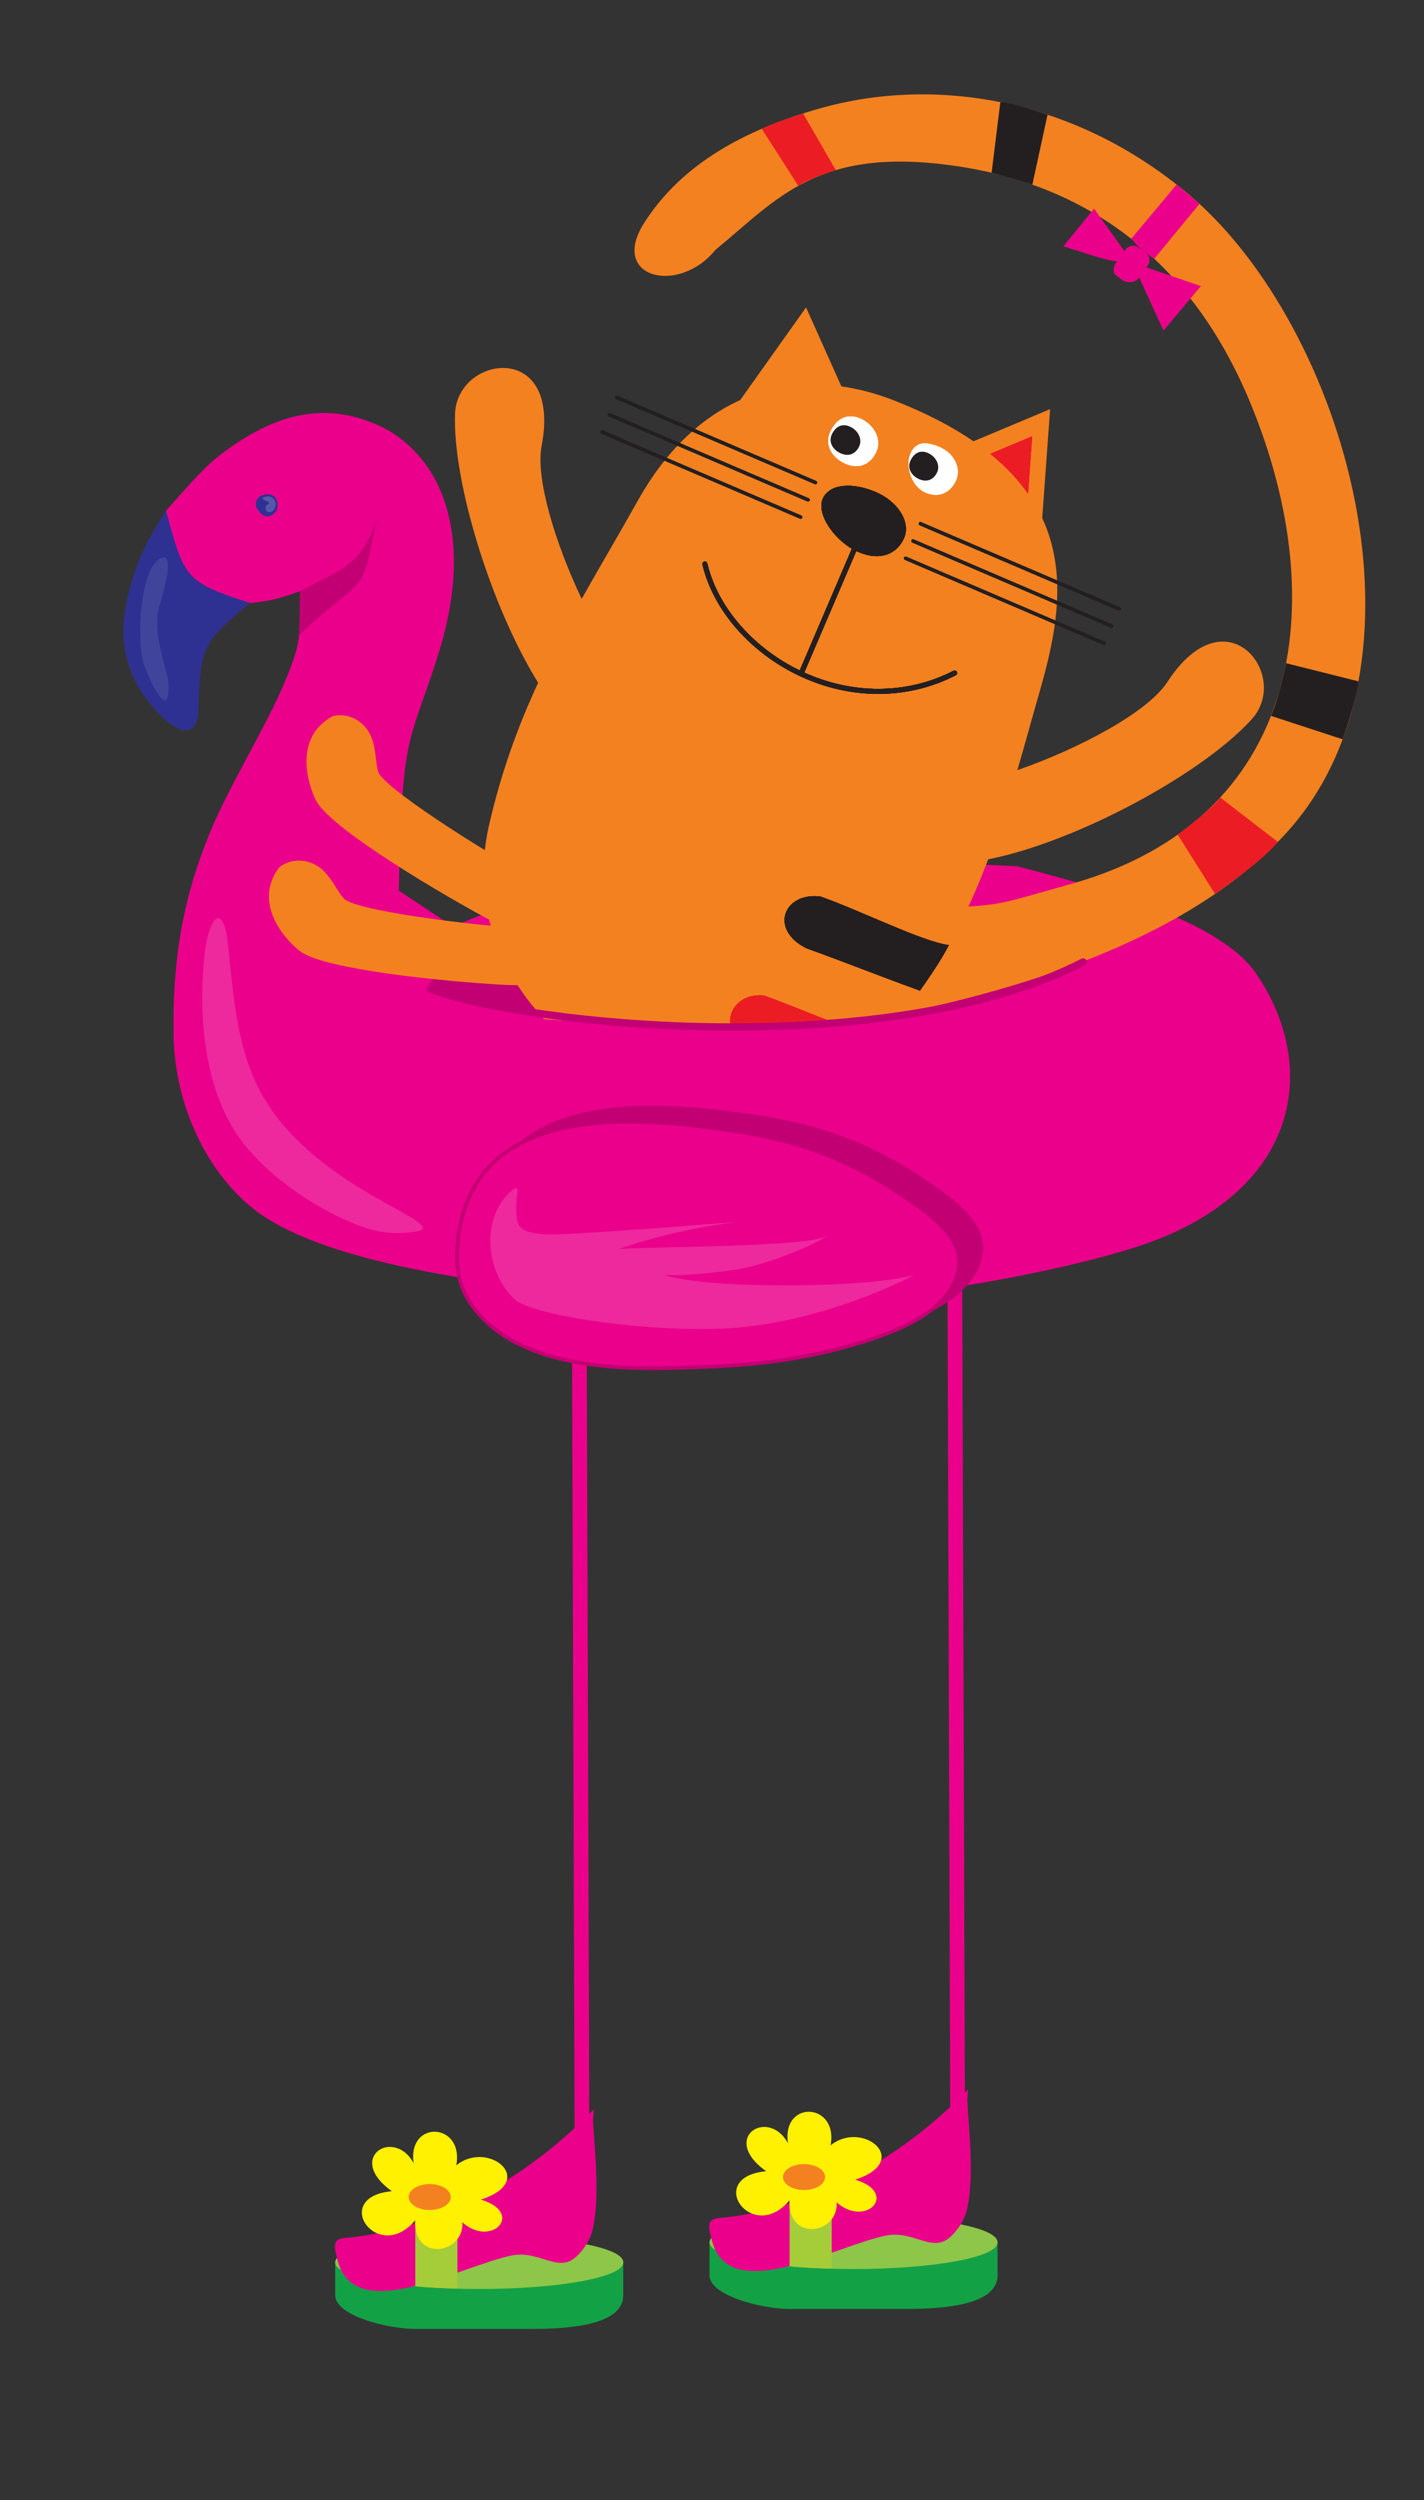 <?xml version="1.0" encoding="UTF-8"?> <svg xmlns="http://www.w3.org/2000/svg" xmlns:xlink="http://www.w3.org/1999/xlink" version="1.1" id="Layer_1" x="0px" y="0px" viewBox="0 0 548.6 962.97" style="enable-background:new 0 0 548.6 962.97;" xml:space="preserve"><rect x="0" y="0" width="548.6" height="962.97" fill="#333333" stroke="none"/> <style type="text/css"> .st0{fill-rule:evenodd;clip-rule:evenodd;fill:#9BDAF7;} .st1{fill:#191A17;} .st2{fill-rule:evenodd;clip-rule:evenodd;fill:#2E3191;} .st3{fill:none;stroke:#2E3191;stroke-width:0.567;stroke-miterlimit:22.926;} .st4{opacity:0.09;fill-rule:evenodd;clip-rule:evenodd;fill:#FFFFFF;} .st5{fill:none;stroke:#EB008B;stroke-width:5.669;stroke-miterlimit:22.926;} .st6{fill-rule:evenodd;clip-rule:evenodd;fill:#EB008B;} .st7{opacity:0.19;} .st8{clip-path:url(#SVGID_00000132055281419698372800000005402839754509696181_);fill-rule:evenodd;clip-rule:evenodd;fill:#FFFFFF;} .st9{clip-path:url(#SVGID_00000132055281419698372800000005402839754509696181_);fill:none;stroke:#FFFFFF;stroke-width:0.567;stroke-miterlimit:22.926;} .st10{fill:none;stroke:#EB008B;stroke-width:1.417;stroke-miterlimit:22.926;} .st11{fill-rule:evenodd;clip-rule:evenodd;fill:#C20073;} .st12{fill:none;stroke:#C20073;stroke-width:1.417;stroke-miterlimit:22.926;} .st13{fill-rule:evenodd;clip-rule:evenodd;fill:#231F20;} .st14{fill:none;stroke:#C20073;stroke-width:0.567;stroke-miterlimit:22.926;} .st15{fill-rule:evenodd;clip-rule:evenodd;fill:#F48120;} .st16{fill-rule:evenodd;clip-rule:evenodd;fill:#EC1C24;} .st17{fill:#231F20;} .st18{fill-rule:evenodd;clip-rule:evenodd;fill:#FFFFFF;} .st19{fill:none;stroke:#EB008B;stroke-width:0.567;stroke-miterlimit:22.926;} .st20{fill:none;stroke:#C20073;stroke-width:2.835;stroke-linecap:round;stroke-miterlimit:22.926;} .st21{opacity:0.16;fill-rule:evenodd;clip-rule:evenodd;fill:#FFFFFF;} .st22{fill-rule:evenodd;clip-rule:evenodd;fill:#13A146;} .st23{fill:none;stroke:#13A146;stroke-width:0.567;stroke-miterlimit:22.926;} .st24{fill-rule:evenodd;clip-rule:evenodd;fill:#8DC648;} .st25{fill:none;stroke:#8DC648;stroke-width:0.567;stroke-miterlimit:22.926;} .st26{fill:none;stroke:#EB008B;stroke-width:2.126;stroke-miterlimit:22.926;} .st27{fill-rule:evenodd;clip-rule:evenodd;fill:#A5CD39;} .st28{fill:none;stroke:#A5CD39;stroke-width:0.567;stroke-miterlimit:22.926;} .st29{fill-rule:evenodd;clip-rule:evenodd;fill:#FFF100;} .st30{fill:none;stroke:#FFF100;stroke-width:0.567;stroke-miterlimit:22.926;} .st31{fill:none;stroke:#F48120;stroke-width:0.567;stroke-miterlimit:22.926;} .st32{fill-rule:evenodd;clip-rule:evenodd;fill:#47A4AD;} .st33{fill:none;stroke:#47A4AD;stroke-width:0.567;stroke-miterlimit:22.926;} .st34{fill:none;stroke:#47A4AD;stroke-width:0.567;stroke-linecap:round;stroke-miterlimit:22.926;} .st35{fill:none;stroke:#00ADEE;stroke-width:0.567;stroke-linecap:round;stroke-miterlimit:22.926;} .st36{fill-rule:evenodd;clip-rule:evenodd;fill:#00ADEE;} .st37{fill:none;stroke:#00ADEE;stroke-width:0.567;stroke-miterlimit:22.926;} .st38{fill-rule:evenodd;clip-rule:evenodd;fill:#00A551;} .st39{fill:none;stroke:#00A551;stroke-width:0.567;stroke-miterlimit:22.926;} .st40{fill:none;stroke:#EB008B;stroke-width:0.567;stroke-linecap:round;stroke-miterlimit:22.926;} </style> <g> <path class="st2" d="M64.06,197.1l32.49,34.47c-18.56,15.77-19.59,16.7-20.36,41.41c-0.61,19.5-19.58-1.2-24.28-11.6 c-5.68-12.56-5.38-24.42,0.59-41.9C54.64,213.24,57.09,208.01,64.06,197.1z"></path> <path class="st3" d="M64.06,197.1l32.49,34.47c-18.56,15.77-19.59,16.7-20.36,41.41c-0.61,19.5-19.58-1.2-24.28-11.6 c-5.68-12.56-5.38-24.42,0.59-41.9C54.64,213.24,57.09,208.01,64.06,197.1z"></path> <path class="st4" d="M61.36,215.29c-7.38,4.55-8.96,31.39-5.91,40.6c1.83,5.53,8.42,19.67,9.42,11.1c0.33-2.84,0-5.02-0.55-7.07 c-2.39-8.92-4.71-16.92-3.33-25.11C61.09,234.15,69.07,210.53,61.36,215.29"></path> <line class="st5" x1="368.96" y1="828.23" x2="367.77" y2="466.47"></line> <line class="st5" x1="224.23" y1="827.89" x2="223.04" y2="466.13"></line> <path class="st6" d="M64.74,196.94c9.82-11.21,15.39-17.28,20.81-21.4c20.5-15.58,39.29-20.16,59.51-11.26 c7.18,3.16,12.79,7.91,17.33,13.66c10.81,13.72,16.98,37.92,5.95,73.28c-11.46,36.74-14.08,28.17-15.42,92.18l21.43,14.22 l42.1-16.98l97.21-10.02l78.16,3.74c24.84,6.66,76.6,19.24,91.46,40.93c25.12,36.66,16.48,85.72-48.84,105.3 c-12.77,3.83-25.88,6.95-41.38,10.04c-60.95,12.15-116.28,13.43-185.3,5.04c-43.19-5.25-89.29-13.85-110.54-31.3 c-16.44-13.5-29.21-38.06-29.64-65.93c-0.5-32.45,4.95-55.37,13.6-76.63c9.32-22.93,26.52-47.93,33.31-69.94 c1.97-6.37,1.71-11.29,1.85-25.18c-8.17,2.96-11.12,3.85-19.76,4.88C71.52,223.52,71.69,222.09,64.74,196.94z"></path> <path class="st2" d="M105.2,191.31c-1.35-1.04-2.84-0.68-4.37-0.15c-1.59,0.54-2.48,2.75-1.73,4.22c1.13,2.21,3.19,4.29,5.71,2.64 c1.95-1.28,2.25-3.65,1.41-5.63C106.06,192.01,105.51,191.55,105.2,191.31z"></path> <path class="st3" d="M105.2,191.31c-1.35-1.04-2.84-0.68-4.37-0.15c-1.59,0.54-2.48,2.75-1.73,4.22c1.13,2.21,3.19,4.29,5.71,2.64 c1.95-1.28,2.25-3.65,1.41-5.63C106.06,192.01,105.51,191.55,105.2,191.31z"></path> <g class="st7"> <g> <defs> <rect id="SVGID_1_" x="100.89" y="190.9" width="5.63" height="6.65"></rect> </defs> <clipPath id="SVGID_00000174595283740989228150000018341498649254973340_"> <use xlink:href="#SVGID_1_" style="overflow:visible;"></use> </clipPath> <path style="clip-path:url(#SVGID_00000174595283740989228150000018341498649254973340_);fill-rule:evenodd;clip-rule:evenodd;fill:#FFFFFF;" d=" M105.83,193.28c0.31,0.72,0.07,2.12-0.62,2.96c-0.64,0.79-1.95,1.18-2.48,0.03c-0.23-0.49-0.25-1.2,0.28-1.52 c0.34-0.21,0.91-0.65,0.91-1.09c0-1.25-4.43-1.35-1.47-2.1C103.85,191.2,105.21,191.83,105.83,193.28z"></path> <path style="clip-path:url(#SVGID_00000174595283740989228150000018341498649254973340_);fill:none;stroke:#FFFFFF;stroke-width:0.567;stroke-miterlimit:22.926;" d=" M105.83,193.28c0.31,0.72,0.07,2.12-0.62,2.96c-0.64,0.79-1.95,1.18-2.48,0.03c-0.23-0.49-0.25-1.2,0.28-1.52 c0.34-0.21,0.91-0.65,0.91-1.09c0-1.25-4.43-1.35-1.47-2.1C103.85,191.2,105.21,191.83,105.83,193.28z"></path> </g> </g> <path class="st10" d="M64.74,196.94c9.82-11.21,15.39-17.28,20.81-21.4c20.5-15.58,39.29-20.16,59.51-11.26 c7.18,3.16,12.79,7.91,17.33,13.66c10.81,13.72,16.98,37.92,5.95,73.28c-11.46,36.74-14.08,28.17-15.42,92.18l21.43,14.22 l42.1-16.98l97.21-10.02l78.16,3.74c24.84,6.66,76.6,19.24,91.46,40.93c25.12,36.66,16.48,85.72-48.84,105.3 c-12.77,3.83-25.88,6.95-41.38,10.04c-60.95,12.15-116.28,13.43-185.3,5.04c-43.19-5.25-89.29-13.85-110.54-31.3 c-16.44-13.5-29.21-38.06-29.64-65.93c-0.5-32.45,4.95-55.37,13.6-76.63c9.32-22.93,26.52-47.93,33.31-69.94 c1.97-6.37,1.71-11.29,1.85-25.18c-8.17,2.96-11.12,3.85-19.76,4.88C71.52,223.52,71.69,222.09,64.74,196.94z"></path> <path class="st11" d="M291.95,430.22c29.44,4.49,49.26,13.65,71.34,29.72c14.94,10.87,17.76,20.11,11.88,30.38 c-6.21,10.83-21.33,17.32-36.86,21.86c-26.25,7.68-46.5,8.59-70.95,9.25c-29.56,0.8-61.47-2.88-76.74-23.72 c-4.82-6.58-6.32-13.65-6-20.81C187.19,419.33,249.71,423.78,291.95,430.22z"></path> <path class="st12" d="M291.95,430.22c29.44,4.49,49.26,13.65,71.34,29.72c14.94,10.87,17.76,20.11,11.88,30.38 c-6.21,10.83-21.33,17.32-36.86,21.86c-26.25,7.68-46.5,8.59-70.95,9.25c-29.56,0.8-61.47-2.88-76.74-23.72 c-4.82-6.58-6.32-13.65-6-20.81C187.19,419.33,249.71,423.78,291.95,430.22z"></path> <path class="st6" d="M283.43,435.7c29.44,4.49,49.26,13.65,71.34,29.72c14.94,10.87,17.76,20.11,11.88,30.38 c-6.21,10.83-21.33,17.31-36.86,21.85c-26.25,7.68-46.5,8.59-70.95,9.25c-29.56,0.8-61.47-2.88-76.74-23.72 c-4.82-6.58-6.32-13.65-6-20.81C178.67,424.8,241.19,429.25,283.43,435.7z"></path> <path class="st12" d="M283.43,435.7c29.44,4.49,49.26,13.65,71.34,29.72c14.94,10.87,17.76,20.11,11.88,30.38 c-6.21,10.83-21.33,17.31-36.86,21.85c-26.25,7.68-46.5,8.59-70.95,9.25c-29.56,0.8-61.47-2.88-76.74-23.72 c-4.82-6.58-6.32-13.65-6-20.81C178.67,424.8,241.19,429.25,283.43,435.7z"></path> <path class="st13" d="M362.21,366.03l-11.39,23.48c-3.89-0.63-10.32-3.08-14-4.66l11.04-23.79 C351.52,362.82,356.16,364.02,362.21,366.03"></path> <path class="st11" d="M285.4,345.15c57.16,0,132.55,18.26,132.55,24.7c0,6.43-80.5,25.71-137.66,25.71 c-57.16,0-114.53-9.62-114.53-16.06C165.77,373.06,228.24,345.15,285.4,345.15z"></path> <path class="st14" d="M285.4,345.15c57.16,0,132.55,18.26,132.55,24.7c0,6.43-80.5,25.71-137.66,25.71 c-57.16,0-114.53-9.62-114.53-16.06C165.77,373.06,228.24,345.15,285.4,345.15z"></path> <path class="st15" d="M198.96,357.28c-15.13-0.69-63.88-6.59-66.73-11.47c-2.22-2.4-4.79-8.47-8.99-11.61 c-4.66-3.48-11.09-3.77-15.71-0.1c-11.4,15.34,5.29,30.48,8.6,32.67c10.28,6.76,54.75,11.29,78.81,12.6 c1.13,0.06,7.52,0.12,8.56,0.16L198.96,357.28z"></path> <path class="st13" d="M362.21,366.03l-11.39,23.48c-3.89-0.63-10.32-3.08-14-4.66l11.04-23.79 C351.52,362.82,356.16,364.02,362.21,366.03"></path> <path class="st15" d="M361.06,350.07L345.1,390.8c63.87-13.04,117.06-34.52,149.24-68.66c61.87-65.66,23.94-196.33-36.28-247.18 c-44.44-37.52-98.51-45.69-142.5-33.12c-28.31,8.09-52.64,20.97-67.35,43.94c-13.67,21.35,13.22,27.92,27.35,10.52 c23.99-19.72,39.3-39.76,91.33-32.56c55.99,7.74,94,40.47,115.19,92.36c31.43,76.95,19.26,159.4-69.29,184.32 C380.93,349.38,388.04,348.02,361.06,350.07"></path> <path class="st15" d="M347.89,389.85c0.21-0.25,0.41-0.51,0.62-0.76c14.59-17.98,24.47-37.67,32.19-58.11 c13.56-2.69,29.21-8.39,44.35-15.55c23.76-11.24,46.25-26.1,57.34-38.6c14.96-16.86-10.06-48.97-32.67-14.13 c-7.48,11.52-33.41,25.44-57.78,33.94c3.05-10.47,5.92-21.01,8.93-31.48c6.15-21.46,10.45-44.51,0.65-65.63l3.04-41.94 l-29.51,12.37c-8.19-5.61-18.25-10.87-30.55-15.7c-6.8-2.67-13.61-4.49-20.35-5.43l-13.62-30.42l-25.37,35.69 c-15.07,6.8-28.63,19.46-39.34,38.57c-7.45,13.29-14.8,25.67-21.73,38c-10.32-21.8-17.81-46.49-15.43-58.91 c7.82-40.8-32.47-34.96-33.35-12.44c-1,25.6,13.47,73.72,32.01,103.65c-7.64,16.49-14.16,34.15-18.9,54.78 c-1.12,4.86-1.77,9.72-1.98,14.55c-2.64,3.81,0.42,19.12,5.33,32.14c8.29,21.37,25.84,39.95,50.86,51.48 c32,14.75,56.76,14.21,79.97-1.9C322.89,413.82,347.57,390.08,347.89,389.85"></path> <path class="st16" d="M396.05,190.11l1.6-22.05l-16.11,6.75C387.58,179.71,392.35,184.83,396.05,190.11"></path> <path class="st13" d="M337.38,189.5c8.64,3.7,13.54,11.62,10.94,17.68c-2.6,6.07-9.04,9.12-17.68,5.42 c-8.64-3.7-16.29-14.37-13.7-20.44C319.54,186.1,328.74,185.8,337.38,189.5"></path> <g> <path class="st17" d="M309.03,259.47c-0.13,0-0.26-0.02-0.38-0.08c-0.49-0.21-0.72-0.78-0.51-1.27l19.95-46.59 c0.21-0.5,0.78-0.72,1.28-0.51c0.49,0.21,0.72,0.78,0.51,1.27l-19.95,46.59C309.76,259.25,309.4,259.47,309.03,259.47z"></path> </g> <g> <path class="st17" d="M338.34,267.27c-9.99,0-20.13-2.22-29.77-6.67c-19.22-8.87-33.77-25.4-37.96-43.14 c-0.12-0.52,0.2-1.04,0.72-1.17c0.54-0.12,1.05,0.2,1.17,0.72c4.06,17.17,18.19,33.2,36.88,41.82c19.1,8.81,40.22,8.64,57.95-0.47 c0.48-0.24,1.06-0.06,1.31,0.42c0.25,0.48,0.06,1.06-0.42,1.31C358.92,264.88,348.71,267.27,338.34,267.27z"></path> </g> <path class="st18" d="M331.31,161.18c5.48,2.35,8.32,8,6.35,12.62c-1.98,4.62-6.34,7.19-11.82,4.84 c-5.48-2.35-8.05-7.37-6.07-11.99C321.74,162.02,325.83,158.83,331.31,161.18"></path> <path class="st18" d="M362.01,172.23c5.48,2.35,8.32,8,6.35,12.62c-1.98,4.62-6.34,7.18-11.82,4.84 c-5.48-2.35-7.75-10.28-5.77-14.9C352.74,170.17,356.52,169.89,362.01,172.23"></path> <path class="st13" d="M327.28,164.24c3.28,1.4,4.97,4.78,3.79,7.54c-1.18,2.76-3.79,4.29-7.06,2.89c-3.28-1.4-4.81-4.4-3.63-7.16 C321.57,164.75,324.01,162.84,327.28,164.24"></path> <path class="st13" d="M357.39,174.43c3.19,1.37,4.85,4.66,3.7,7.35c-1.15,2.69-3.69,4.18-6.88,2.82c-3.19-1.37-4.69-4.29-3.54-6.98 C351.82,174.92,354.2,173.06,357.39,174.43"></path> <g> <path class="st17" d="M431.11,235.14c-0.08,0-0.17-0.02-0.25-0.05l-76.54-32.78c-0.33-0.14-0.48-0.52-0.34-0.85 s0.51-0.48,0.85-0.34l76.54,32.78c0.33,0.14,0.48,0.52,0.34,0.85C431.6,234.99,431.36,235.14,431.11,235.14z"></path> </g> <g> <path class="st17" d="M428.26,241.79c-0.08,0-0.17-0.02-0.25-0.05l-76.54-32.78c-0.33-0.14-0.48-0.52-0.34-0.85 s0.51-0.48,0.85-0.34l76.54,32.78c0.33,0.14,0.48,0.52,0.34,0.85C428.75,241.65,428.51,241.79,428.26,241.79z"></path> </g> <g> <path class="st17" d="M425.41,248.45c-0.08,0-0.17-0.02-0.25-0.05l-76.54-32.78c-0.33-0.14-0.48-0.52-0.34-0.85 c0.14-0.33,0.51-0.48,0.85-0.34l76.54,32.78c0.33,0.14,0.48,0.52,0.34,0.85C425.9,248.3,425.66,248.45,425.41,248.45z"></path> </g> <g> <path class="st17" d="M314.14,186.5c-0.08,0-0.17-0.02-0.25-0.05l-76.54-32.78c-0.33-0.14-0.48-0.52-0.34-0.85 c0.14-0.33,0.51-0.48,0.85-0.34l76.54,32.78c0.33,0.14,0.48,0.52,0.34,0.85C314.63,186.35,314.4,186.5,314.14,186.5z"></path> </g> <g> <path class="st17" d="M311.29,193.16c-0.08,0-0.17-0.02-0.25-0.05l-76.54-32.78c-0.33-0.14-0.48-0.52-0.34-0.85 c0.14-0.33,0.51-0.48,0.85-0.34l76.54,32.78c0.33,0.14,0.48,0.52,0.34,0.85C311.78,193.01,311.55,193.16,311.29,193.16z"></path> </g> <g> <path class="st17" d="M308.44,199.81c-0.08,0-0.17-0.02-0.25-0.05l-76.54-32.78c-0.33-0.14-0.48-0.52-0.34-0.85 c0.14-0.33,0.51-0.48,0.85-0.34l76.54,32.78c0.33,0.14,0.48,0.52,0.34,0.85C308.93,199.67,308.69,199.81,308.44,199.81z"></path> </g> <path class="st16" d="M339.04,399.26c-3.33,6.03-12.5,11.62-18.45,15.7c-12.87-4.41-18.97-7.29-31.84-11.69 c-13.07-6.39-7.51-21.02,5.43-19.88C308.62,388.5,328.9,397.85,339.04,399.26"></path> <path class="st13" d="M365.55,364.03c-3.28,6.3-7.58,12.41-11.13,17.52c-14.28-5.13-29.39-11.16-43.67-16.29 c-14.59-7.17-8.84-21.74,5.34-19.96C332.14,351.02,355.3,362.66,365.55,364.03"></path> <path class="st16" d="M396.05,190.11l1.6-22.05l-16.11,6.75C387.58,179.71,392.35,184.83,396.05,190.11"></path> <path class="st13" d="M337.38,189.5c8.64,3.7,13.54,11.62,10.94,17.68c-2.6,6.07-9.04,9.12-17.68,5.42 c-8.64-3.7-16.29-14.37-13.7-20.44C319.54,186.1,328.74,185.8,337.38,189.5"></path> <g> <path class="st17" d="M309.03,259.47c-0.13,0-0.26-0.02-0.38-0.08c-0.49-0.21-0.72-0.78-0.51-1.27l19.95-46.59 c0.21-0.5,0.78-0.72,1.28-0.51c0.49,0.21,0.72,0.78,0.51,1.27l-19.95,46.59C309.76,259.25,309.4,259.47,309.03,259.47z"></path> </g> <g> <path class="st17" d="M338.34,267.27c-9.99,0-20.13-2.22-29.77-6.67c-19.22-8.87-33.77-25.4-37.96-43.14 c-0.12-0.52,0.2-1.04,0.72-1.17c0.54-0.12,1.05,0.2,1.17,0.72c4.06,17.17,18.19,33.2,36.88,41.82c19.1,8.81,40.22,8.64,57.95-0.47 c0.48-0.24,1.06-0.06,1.31,0.42c0.25,0.48,0.06,1.06-0.42,1.31C358.92,264.88,348.71,267.27,338.34,267.27z"></path> </g> <path class="st18" d="M331.31,161.18c5.48,2.35,8.32,8,6.35,12.62c-1.98,4.62-6.34,7.19-11.82,4.84 c-5.48-2.35-8.05-7.37-6.07-11.99C321.74,162.02,325.83,158.83,331.31,161.18"></path> <path class="st18" d="M362.01,172.23c5.48,2.35,8.32,8,6.35,12.62c-1.98,4.62-6.34,7.18-11.82,4.84 c-5.48-2.35-7.75-10.28-5.77-14.9C352.74,170.17,356.52,169.89,362.01,172.23"></path> <path class="st13" d="M327.28,164.24c3.28,1.4,4.97,4.78,3.79,7.54c-1.18,2.76-3.79,4.29-7.06,2.89c-3.28-1.4-4.81-4.4-3.63-7.16 C321.57,164.75,324.01,162.84,327.28,164.24"></path> <path class="st13" d="M357.39,174.43c3.19,1.37,4.85,4.66,3.7,7.35c-1.15,2.69-3.69,4.18-6.88,2.82c-3.19-1.37-4.69-4.29-3.54-6.98 C351.82,174.92,354.2,173.06,357.39,174.43"></path> <g> <path class="st17" d="M431.11,235.14c-0.08,0-0.17-0.02-0.25-0.05l-76.54-32.78c-0.33-0.14-0.48-0.52-0.34-0.85 s0.51-0.48,0.85-0.34l76.54,32.78c0.33,0.14,0.48,0.52,0.34,0.85C431.6,234.99,431.36,235.14,431.11,235.14z"></path> </g> <g> <path class="st17" d="M428.26,241.79c-0.08,0-0.17-0.02-0.25-0.05l-76.54-32.78c-0.33-0.14-0.48-0.52-0.34-0.85 s0.51-0.48,0.85-0.34l76.54,32.78c0.33,0.14,0.48,0.52,0.34,0.85C428.75,241.65,428.51,241.79,428.26,241.79z"></path> </g> <g> <path class="st17" d="M425.41,248.45c-0.08,0-0.17-0.02-0.25-0.05l-76.54-32.78c-0.33-0.14-0.48-0.52-0.34-0.85 c0.14-0.33,0.51-0.48,0.85-0.34l76.54,32.78c0.33,0.14,0.48,0.52,0.34,0.85C425.9,248.3,425.66,248.45,425.41,248.45z"></path> </g> <g> <path class="st17" d="M314.14,186.5c-0.08,0-0.17-0.02-0.25-0.05l-76.54-32.78c-0.33-0.14-0.48-0.52-0.34-0.85 c0.14-0.33,0.51-0.48,0.85-0.34l76.54,32.78c0.33,0.14,0.48,0.52,0.34,0.85C314.63,186.35,314.4,186.5,314.14,186.5z"></path> </g> <g> <path class="st17" d="M311.29,193.16c-0.08,0-0.17-0.02-0.25-0.05l-76.54-32.78c-0.33-0.14-0.48-0.52-0.34-0.85 c0.14-0.33,0.51-0.48,0.85-0.34l76.54,32.78c0.33,0.14,0.48,0.52,0.34,0.85C311.78,193.01,311.55,193.16,311.29,193.16z"></path> </g> <g> <path class="st17" d="M308.44,199.81c-0.08,0-0.17-0.02-0.25-0.05l-76.54-32.78c-0.33-0.14-0.48-0.52-0.34-0.85 c0.14-0.33,0.51-0.48,0.85-0.34l76.54,32.78c0.33,0.14,0.48,0.52,0.34,0.85C308.93,199.67,308.69,199.81,308.44,199.81z"></path> </g> <path class="st16" d="M339.04,399.26c-3.33,6.03-12.5,11.62-18.45,15.7c-12.87-4.41-18.97-7.29-31.84-11.69 c-13.07-6.39-7.51-21.02,5.43-19.88C308.62,388.5,328.9,397.85,339.04,399.26"></path> <path class="st13" d="M365.55,364.03c-3.28,6.3-7.58,12.41-11.13,17.52c-14.28-5.13-29.39-11.16-43.67-16.29 c-14.59-7.17-8.84-21.74,5.34-19.96C332.14,351.02,355.3,362.66,365.55,364.03"></path> <path class="st16" d="M396.05,190.11l1.6-22.05l-16.11,6.75C387.58,179.71,392.35,184.83,396.05,190.11"></path> <path class="st13" d="M337.38,189.5c8.64,3.7,13.54,11.62,10.94,17.68c-2.6,6.07-9.04,9.12-17.68,5.42 c-8.64-3.7-16.29-14.37-13.7-20.44C319.54,186.1,328.74,185.8,337.38,189.5"></path> <g> <path class="st17" d="M309.03,259.47c-0.13,0-0.26-0.02-0.38-0.08c-0.49-0.21-0.72-0.78-0.51-1.27l19.95-46.59 c0.21-0.5,0.78-0.72,1.28-0.51c0.49,0.21,0.72,0.78,0.51,1.27l-19.95,46.59C309.76,259.25,309.4,259.47,309.03,259.47z"></path> </g> <g> <path class="st17" d="M338.34,267.27c-9.99,0-20.13-2.22-29.77-6.67c-19.22-8.87-33.77-25.4-37.96-43.14 c-0.12-0.52,0.2-1.04,0.72-1.17c0.54-0.12,1.05,0.2,1.17,0.72c4.06,17.17,18.19,33.2,36.88,41.82c19.1,8.81,40.22,8.64,57.95-0.47 c0.48-0.24,1.06-0.06,1.31,0.42c0.25,0.48,0.06,1.06-0.42,1.31C358.92,264.88,348.71,267.27,338.34,267.27z"></path> </g> <path class="st18" d="M331.31,161.18c5.48,2.35,8.32,8,6.35,12.62c-1.98,4.62-6.34,7.19-11.82,4.84 c-5.48-2.35-8.05-7.37-6.07-11.99C321.74,162.02,325.83,158.83,331.31,161.18"></path> <path class="st18" d="M362.01,172.23c5.48,2.35,8.32,8,6.35,12.62c-1.98,4.62-6.34,7.18-11.82,4.84 c-5.48-2.35-7.75-10.28-5.77-14.9C352.74,170.17,356.52,169.89,362.01,172.23"></path> <path class="st13" d="M327.28,164.24c3.28,1.4,4.97,4.78,3.79,7.54c-1.18,2.76-3.79,4.29-7.06,2.89c-3.28-1.4-4.81-4.4-3.63-7.16 C321.57,164.75,324.01,162.84,327.28,164.24"></path> <path class="st13" d="M357.39,174.43c3.19,1.37,4.85,4.66,3.7,7.35c-1.15,2.69-3.69,4.18-6.88,2.82c-3.19-1.37-4.69-4.29-3.54-6.98 C351.82,174.92,354.2,173.06,357.39,174.43"></path> <g> <path class="st17" d="M431.11,235.14c-0.08,0-0.17-0.02-0.25-0.05l-76.54-32.78c-0.33-0.14-0.48-0.52-0.34-0.85 s0.51-0.48,0.85-0.34l76.54,32.78c0.33,0.14,0.48,0.52,0.34,0.85C431.6,234.99,431.36,235.14,431.11,235.14z"></path> </g> <g> <path class="st17" d="M428.26,241.79c-0.08,0-0.17-0.02-0.25-0.05l-76.54-32.78c-0.33-0.14-0.48-0.52-0.34-0.85 s0.51-0.48,0.85-0.34l76.54,32.78c0.33,0.14,0.48,0.52,0.34,0.85C428.75,241.65,428.51,241.79,428.26,241.79z"></path> </g> <g> <path class="st17" d="M425.41,248.45c-0.08,0-0.17-0.02-0.25-0.05l-76.54-32.78c-0.33-0.14-0.48-0.52-0.34-0.85 c0.14-0.33,0.51-0.48,0.85-0.34l76.54,32.78c0.33,0.14,0.48,0.52,0.34,0.85C425.9,248.3,425.66,248.45,425.41,248.45z"></path> </g> <g> <path class="st17" d="M314.14,186.5c-0.08,0-0.17-0.02-0.25-0.05l-76.54-32.78c-0.33-0.14-0.48-0.52-0.34-0.85 c0.14-0.33,0.51-0.48,0.85-0.34l76.54,32.78c0.33,0.14,0.48,0.52,0.34,0.85C314.63,186.35,314.4,186.5,314.14,186.5z"></path> </g> <g> <path class="st17" d="M311.29,193.16c-0.08,0-0.17-0.02-0.25-0.05l-76.54-32.78c-0.33-0.14-0.48-0.52-0.34-0.85 c0.14-0.33,0.51-0.48,0.85-0.34l76.54,32.78c0.33,0.14,0.48,0.52,0.34,0.85C311.78,193.01,311.55,193.16,311.29,193.16z"></path> </g> <g> <path class="st17" d="M308.44,199.81c-0.08,0-0.17-0.02-0.25-0.05l-76.54-32.78c-0.33-0.14-0.48-0.52-0.34-0.85 c0.14-0.33,0.51-0.48,0.85-0.34l76.54,32.78c0.33,0.14,0.48,0.52,0.34,0.85C308.93,199.67,308.69,199.81,308.44,199.81z"></path> </g> <path class="st16" d="M339.04,399.26c-3.33,6.03-12.5,11.62-18.45,15.7c-12.87-4.41-18.97-7.29-31.84-11.69 c-13.07-6.39-7.51-21.02,5.43-19.88C308.62,388.5,328.9,397.85,339.04,399.26"></path> <path class="st13" d="M365.55,364.03c-3.28,6.3-7.58,12.41-11.13,17.52c-14.28-5.13-29.39-11.16-43.67-16.29 c-14.59-7.17-8.84-21.74,5.34-19.96C332.14,351.02,355.3,362.66,365.55,364.03"></path> <path class="st16" d="M396.05,190.11l1.6-22.05l-16.11,6.75C387.58,179.71,392.35,184.83,396.05,190.11"></path> <path class="st13" d="M337.38,189.5c8.64,3.7,13.54,11.62,10.94,17.68c-2.6,6.07-9.04,9.12-17.68,5.42 c-8.64-3.7-16.29-14.37-13.7-20.44C319.54,186.1,328.74,185.8,337.38,189.5"></path> <g> <path class="st17" d="M309.03,259.47c-0.13,0-0.26-0.02-0.38-0.08c-0.49-0.21-0.72-0.78-0.51-1.27l19.95-46.59 c0.21-0.5,0.78-0.72,1.28-0.51c0.49,0.21,0.72,0.78,0.51,1.27l-19.95,46.59C309.76,259.25,309.4,259.47,309.03,259.47z"></path> </g> <g> <path class="st17" d="M338.34,267.27c-9.99,0-20.13-2.22-29.77-6.67c-19.22-8.87-33.77-25.4-37.96-43.14 c-0.12-0.52,0.2-1.04,0.72-1.17c0.54-0.12,1.05,0.2,1.17,0.72c4.06,17.17,18.19,33.2,36.88,41.82c19.1,8.81,40.22,8.64,57.95-0.47 c0.48-0.24,1.06-0.06,1.31,0.42c0.25,0.48,0.06,1.06-0.42,1.31C358.92,264.88,348.71,267.27,338.34,267.27z"></path> </g> <path class="st18" d="M331.31,161.18c5.48,2.35,8.32,8,6.35,12.62c-1.98,4.62-6.34,7.19-11.82,4.84 c-5.48-2.35-8.05-7.37-6.07-11.99C321.74,162.02,325.83,158.83,331.31,161.18"></path> <path class="st18" d="M362.01,172.23c5.48,2.35,8.32,8,6.35,12.62c-1.98,4.62-6.34,7.18-11.82,4.84 c-5.48-2.35-7.75-10.28-5.77-14.9C352.74,170.17,356.52,169.89,362.01,172.23"></path> <path class="st13" d="M327.28,164.24c3.28,1.4,4.97,4.78,3.79,7.54c-1.18,2.76-3.79,4.29-7.06,2.89c-3.28-1.4-4.81-4.4-3.63-7.16 C321.57,164.75,324.01,162.84,327.28,164.24"></path> <path class="st13" d="M357.39,174.43c3.19,1.37,4.85,4.66,3.7,7.35c-1.15,2.69-3.69,4.18-6.88,2.82c-3.19-1.37-4.69-4.29-3.54-6.98 C351.82,174.92,354.2,173.06,357.39,174.43"></path> <g> <path class="st17" d="M431.11,235.14c-0.08,0-0.17-0.02-0.25-0.05l-76.54-32.78c-0.33-0.14-0.48-0.52-0.34-0.85 s0.51-0.48,0.85-0.34l76.54,32.78c0.33,0.14,0.48,0.52,0.34,0.85C431.6,234.99,431.36,235.14,431.11,235.14z"></path> </g> <g> <path class="st17" d="M428.26,241.79c-0.08,0-0.17-0.02-0.25-0.05l-76.54-32.78c-0.33-0.14-0.48-0.52-0.34-0.85 s0.51-0.48,0.85-0.34l76.54,32.78c0.33,0.14,0.48,0.52,0.34,0.85C428.75,241.65,428.51,241.79,428.26,241.79z"></path> </g> <g> <path class="st17" d="M425.41,248.45c-0.08,0-0.17-0.02-0.25-0.05l-76.54-32.78c-0.33-0.14-0.48-0.52-0.34-0.85 c0.14-0.33,0.51-0.48,0.85-0.34l76.54,32.78c0.33,0.14,0.48,0.52,0.34,0.85C425.9,248.3,425.66,248.45,425.41,248.45z"></path> </g> <g> <path class="st17" d="M314.14,186.5c-0.08,0-0.17-0.02-0.25-0.05l-76.54-32.78c-0.33-0.14-0.48-0.52-0.34-0.85 c0.14-0.33,0.51-0.48,0.85-0.34l76.54,32.78c0.33,0.14,0.48,0.52,0.34,0.85C314.63,186.35,314.4,186.5,314.14,186.5z"></path> </g> <g> <path class="st17" d="M311.29,193.16c-0.08,0-0.17-0.02-0.25-0.05l-76.54-32.78c-0.33-0.14-0.48-0.52-0.34-0.85 c0.14-0.33,0.51-0.48,0.85-0.34l76.54,32.78c0.33,0.14,0.48,0.52,0.34,0.85C311.78,193.01,311.55,193.16,311.29,193.16z"></path> </g> <g> <path class="st17" d="M308.44,199.81c-0.08,0-0.17-0.02-0.25-0.05l-76.54-32.78c-0.33-0.14-0.48-0.52-0.34-0.85 c0.14-0.33,0.51-0.48,0.85-0.34l76.54,32.78c0.33,0.14,0.48,0.52,0.34,0.85C308.93,199.67,308.69,199.81,308.44,199.81z"></path> </g> <path class="st16" d="M339.04,399.26c-3.33,6.03-12.5,11.62-18.45,15.7c-12.87-4.41-18.97-7.29-31.84-11.69 c-13.07-6.39-7.51-21.02,5.43-19.88C308.62,388.5,328.9,397.85,339.04,399.26"></path> <path class="st13" d="M365.55,364.03c-3.28,6.3-7.58,12.41-11.13,17.52c-14.28-5.13-29.39-11.16-43.67-16.29 c-14.59-7.17-8.84-21.74,5.34-19.96C332.14,351.02,355.3,362.66,365.55,364.03"></path> <path class="st6" d="M175.24,390.2c114.68,8.86,136.5,10.52,248.97-13.62l46.86-6.05l-117.22,60.12l-75.91-4.07l-16.81-2.73 l-70.47,2.5L175.24,390.2z"></path> <path class="st19" d="M175.24,390.2c114.68,8.86,136.5,10.52,248.97-13.62l46.86-6.05l-117.22,60.12l-75.91-4.07l-16.81-2.73 l-70.47,2.5L175.24,390.2z"></path> <path class="st20" d="M165.77,380.94c37.25,14.13,175.91,28.27,251.5-10.41"></path> <path class="st15" d="M201.1,335.74c-13.39-7.07-54.97-33.2-55.47-38.82c-0.98-3.12-0.72-9.7-3.18-14.34 c-2.73-5.13-8.42-8.13-14.17-6.79c-16.85,9.02-8.22,29.83-6.15,33.22c6.72,10.99,48.37,35.75,68.78,46.53L201.1,335.74z"></path> <path class="st11" d="M115.55,227.75c18.43-9.6,23.31-10.49,29.8-27.95c-4.64,18.44-2.5,21.49-12.44,29.57 c-6.49,5.28-11.53,9.49-17.7,15.34C115.37,239.05,115.49,233.42,115.55,227.75"></path> <path class="st6" d="M462.1,78.52l-8.8-7.44l-17.5,20.89c1.15,1.05,2.53,3.08,4.37,4.47l-1.67-1.15c-1.84-1.27-4.1-0.63-5.18,1.32 l-0.11,0.15l-11.72-16.41l-11.82,14.52c4.1,1.18,16.16,5.57,20.67,5.77l-0.21,0.28c-1.33,1.79-1.71,4,0.07,5.33l2.04,1.53 c1.78,1.34,5.1,1.21,6.4-0.6l0.23-0.33l9.36,20.49l14.42-17.14l-21.01-7.23l0,0l0.5-0.7c1.17-1.63,0.83-3.53-0.59-4.82 c1.23,0.86,2.21,1.8,3.14,2.21L462.1,78.52z"></path> <path class="st16" d="M307.55,71.58l-14.09-21.97c5.9-2.79,12.46-4.72,15.93-5.91L322,65.52 C318.18,66.76,310.53,69.36,307.55,71.58"></path> <path class="st13" d="M382.02,66.54l3.36-27.18c4.1,0,13.83,3.45,18.19,4.83l-5.85,26.9C393.9,69.83,387.05,67.81,382.02,66.54"></path> <path class="st13" d="M495.46,255.44l27.88,6.99c-0.26,4.09-4.45,18.06-6.1,22.32l-27.58-9.02 C491.28,272.5,494.3,261.86,495.46,255.44"></path> <path class="st16" d="M470.09,307.16l22.19,17.11c-5.37,6.67-18.46,15.96-24.19,20.04l-14.37-22.82 C457.73,318.52,467.27,311.02,470.09,307.16"></path> <path class="st21" d="M162.64,472.22c0.84,1.21-0.55,1.89-2.9,2.23c-8.86,1.3-15.85,0.01-23.85-3.33 c-15.52-6.48-31.73-17.7-41.77-30.31c-15.78-19.8-17.9-49.94-15.23-73.89c1.06-9.51,4.63-17.25,7.3-11.02 c0.98,2.3,1.33,4.76,1.6,7.44c3.82,37.59,5.59,60.43,37.4,85.04C142,461.38,159.99,468.37,162.64,472.22"></path> <path class="st21" d="M199.27,460.13c-0.35,2.22-0.79,7.18,0.16,10.66c1.18,4.3,8.52,4.86,15.75,4.61 c20.37-0.69,77.53-5.59,68.78-4.69c-13.28,1.36-32.67,5.74-45.39,10.37c10.24-1.02,74.95-0.61,80.02-5.21 c-4.14,3.65-24.12,11.37-33.57,12.89c-7.31,1.18-21.73,2.85-28.99,2.32c17.38,5.71,81.12,4.97,96.22-0.14 c1.37-0.46-36.52,20.08-76.87,20.89c-33.78,0.68-71.25-5.88-77.08-11.31c-11.28-10.5-13.35-31.67-1.04-42.07 C198.67,457.27,199.74,457.12,199.27,460.13"></path> <path class="st22" d="M129.43,871.35h110.4v12.69c0,12.18-24.31,12.69-36.01,12.69h-43.71c-10.79,0-30.69-5.11-30.69-12.69V871.35z "></path> <path class="st23" d="M129.43,871.35h110.4v12.69c0,12.18-24.31,12.69-36.01,12.69h-43.71c-10.79,0-30.69-5.11-30.69-12.69V871.35z "></path> <path class="st24" d="M184.63,861.35c30.49,0,55.2,4.48,55.2,10c0,5.52-24.71,10-55.2,10c-30.49,0-55.2-4.48-55.2-10 C129.43,865.82,154.15,861.35,184.63,861.35z"></path> <path class="st25" d="M184.63,861.35c30.49,0,55.2,4.48,55.2,10c0,5.52-24.71,10-55.2,10c-30.49,0-55.2-4.48-55.2-10 C129.43,865.82,154.15,861.35,184.63,861.35z"></path> <path class="st6" d="M136.17,862.72c20.94-2.39,57.72-13.8,91.27-47.43c-0.41,4.72,3.12,27.69,0,42.55 c-0.98,4.68-3.89,8.73-6.67,11c-6.3,5.15-13.17-3.5-24.34-1.06c-20.15,4.42-58.99,26.38-65.26,2.89 C128.96,862.39,129.88,863.44,136.17,862.72z"></path> <path class="st26" d="M136.17,862.72c20.94-2.39,57.72-13.8,91.27-47.43c-0.41,4.72,3.12,27.69,0,42.55 c-0.98,4.68-3.89,8.73-6.67,11c-6.3,5.15-13.17-3.5-24.34-1.06c-20.15,4.42-58.99,26.38-65.26,2.89 C128.96,862.39,129.88,863.44,136.17,862.72z"></path> <path class="st27" d="M160.29,850.92h15.65v30.3c-5.25-0.2-10.49-0.34-15.65-0.9V850.92z"></path> <path class="st28" d="M160.29,850.92h15.65v30.3c-5.25-0.2-10.49-0.34-15.65-0.9V850.92z"></path> <path class="st29" d="M151.77,844.19c-19.9-13.6,2.38-25.96,8.51-8.13c-5.6-19.65,19.13-19.18,15.06-1.28 c12-11.01,32.62,5.44,8.91,12.43c18.27,4.88,4.72,18.86-6.48,8.02c1.64,12.69-18.99,16.11-17.49-0.92 C146.03,872.68,126.82,845.86,151.77,844.19z"></path> <path class="st30" d="M151.77,844.19c-19.9-13.6,2.38-25.96,8.51-8.13c-5.6-19.65,19.13-19.18,15.06-1.28 c12-11.01,32.62,5.44,8.91,12.43c18.27,4.88,4.72,18.86-6.48,8.02c1.64,12.69-18.99,16.11-17.49-0.92 C146.03,872.68,126.82,845.86,151.77,844.19z"></path> <path class="st15" d="M165.55,841.5c4.32,0,7.82,2.11,7.82,4.71c0,2.6-3.5,4.71-7.82,4.71c-4.32,0-7.82-2.11-7.82-4.71 C157.73,843.61,161.23,841.5,165.55,841.5z"></path> <path class="st31" d="M165.55,841.5c4.32,0,7.82,2.11,7.82,4.71c0,2.6-3.5,4.71-7.82,4.71c-4.32,0-7.82-2.11-7.82-4.71 C157.73,843.61,161.23,841.5,165.55,841.5z"></path> <path class="st22" d="M273.63,863.66h110.4v12.69c0,12.18-24.31,12.69-36.01,12.69h-43.71c-10.79,0-30.69-5.11-30.69-12.69V863.66z "></path> <path class="st23" d="M273.63,863.66h110.4v12.69c0,12.18-24.31,12.69-36.01,12.69h-43.71c-10.79,0-30.69-5.11-30.69-12.69V863.66z "></path> <path class="st24" d="M328.83,853.66c30.49,0,55.2,4.48,55.2,10c0,5.52-24.71,10-55.2,10c-30.49,0-55.2-4.48-55.2-10 C273.63,858.14,298.34,853.66,328.83,853.66z"></path> <path class="st25" d="M328.83,853.66c30.49,0,55.2,4.48,55.2,10c0,5.52-24.71,10-55.2,10c-30.49,0-55.2-4.48-55.2-10 C273.63,858.14,298.34,853.66,328.83,853.66z"></path> <path class="st6" d="M280.37,855.04c20.94-2.39,57.72-13.8,91.27-47.43c-0.41,4.72,3.12,27.69,0,42.55 c-0.98,4.68-3.89,8.73-6.67,11c-6.3,5.15-13.17-3.5-24.34-1.06c-20.15,4.42-58.99,26.38-65.26,2.89 C273.16,854.7,274.07,855.76,280.37,855.04z"></path> <path class="st26" d="M280.37,855.04c20.94-2.39,57.72-13.8,91.27-47.43c-0.41,4.72,3.12,27.69,0,42.55 c-0.98,4.68-3.89,8.73-6.67,11c-6.3,5.15-13.17-3.5-24.34-1.06c-20.15,4.42-58.99,26.38-65.26,2.89 C273.16,854.7,274.07,855.76,280.37,855.04z"></path> <path class="st27" d="M304.48,843.23h15.65v30.3c-5.25-0.2-10.49-0.34-15.65-0.9V843.23z"></path> <path class="st28" d="M304.48,843.23h15.65v30.3c-5.25-0.2-10.49-0.34-15.65-0.9V843.23z"></path> <path class="st29" d="M295.97,836.5c-19.9-13.6,2.38-25.96,8.51-8.13c-5.6-19.65,19.13-19.18,15.06-1.28 c12-11.01,32.62,5.44,8.91,12.43c18.27,4.88,4.72,18.86-6.48,8.02c1.64,12.69-18.99,16.11-17.49-0.92 C290.22,865,271.02,838.17,295.97,836.5z"></path> <path class="st30" d="M295.97,836.5c-19.9-13.6,2.38-25.96,8.51-8.13c-5.6-19.65,19.13-19.18,15.06-1.28 c12-11.01,32.62,5.44,8.91,12.43c18.27,4.88,4.72,18.86-6.48,8.02c1.64,12.69-18.99,16.11-17.49-0.92 C290.22,865,271.02,838.17,295.97,836.5z"></path> <path class="st15" d="M309.75,833.81c4.32,0,7.82,2.11,7.82,4.71c0,2.6-3.5,4.71-7.82,4.71c-4.32,0-7.82-2.11-7.82-4.71 C301.93,835.92,305.43,833.81,309.75,833.81z"></path> <path class="st31" d="M309.75,833.81c4.32,0,7.82,2.11,7.82,4.71c0,2.6-3.5,4.71-7.82,4.71c-4.32,0-7.82-2.11-7.82-4.71 C301.93,835.92,305.43,833.81,309.75,833.81z"></path> </g> </svg> 